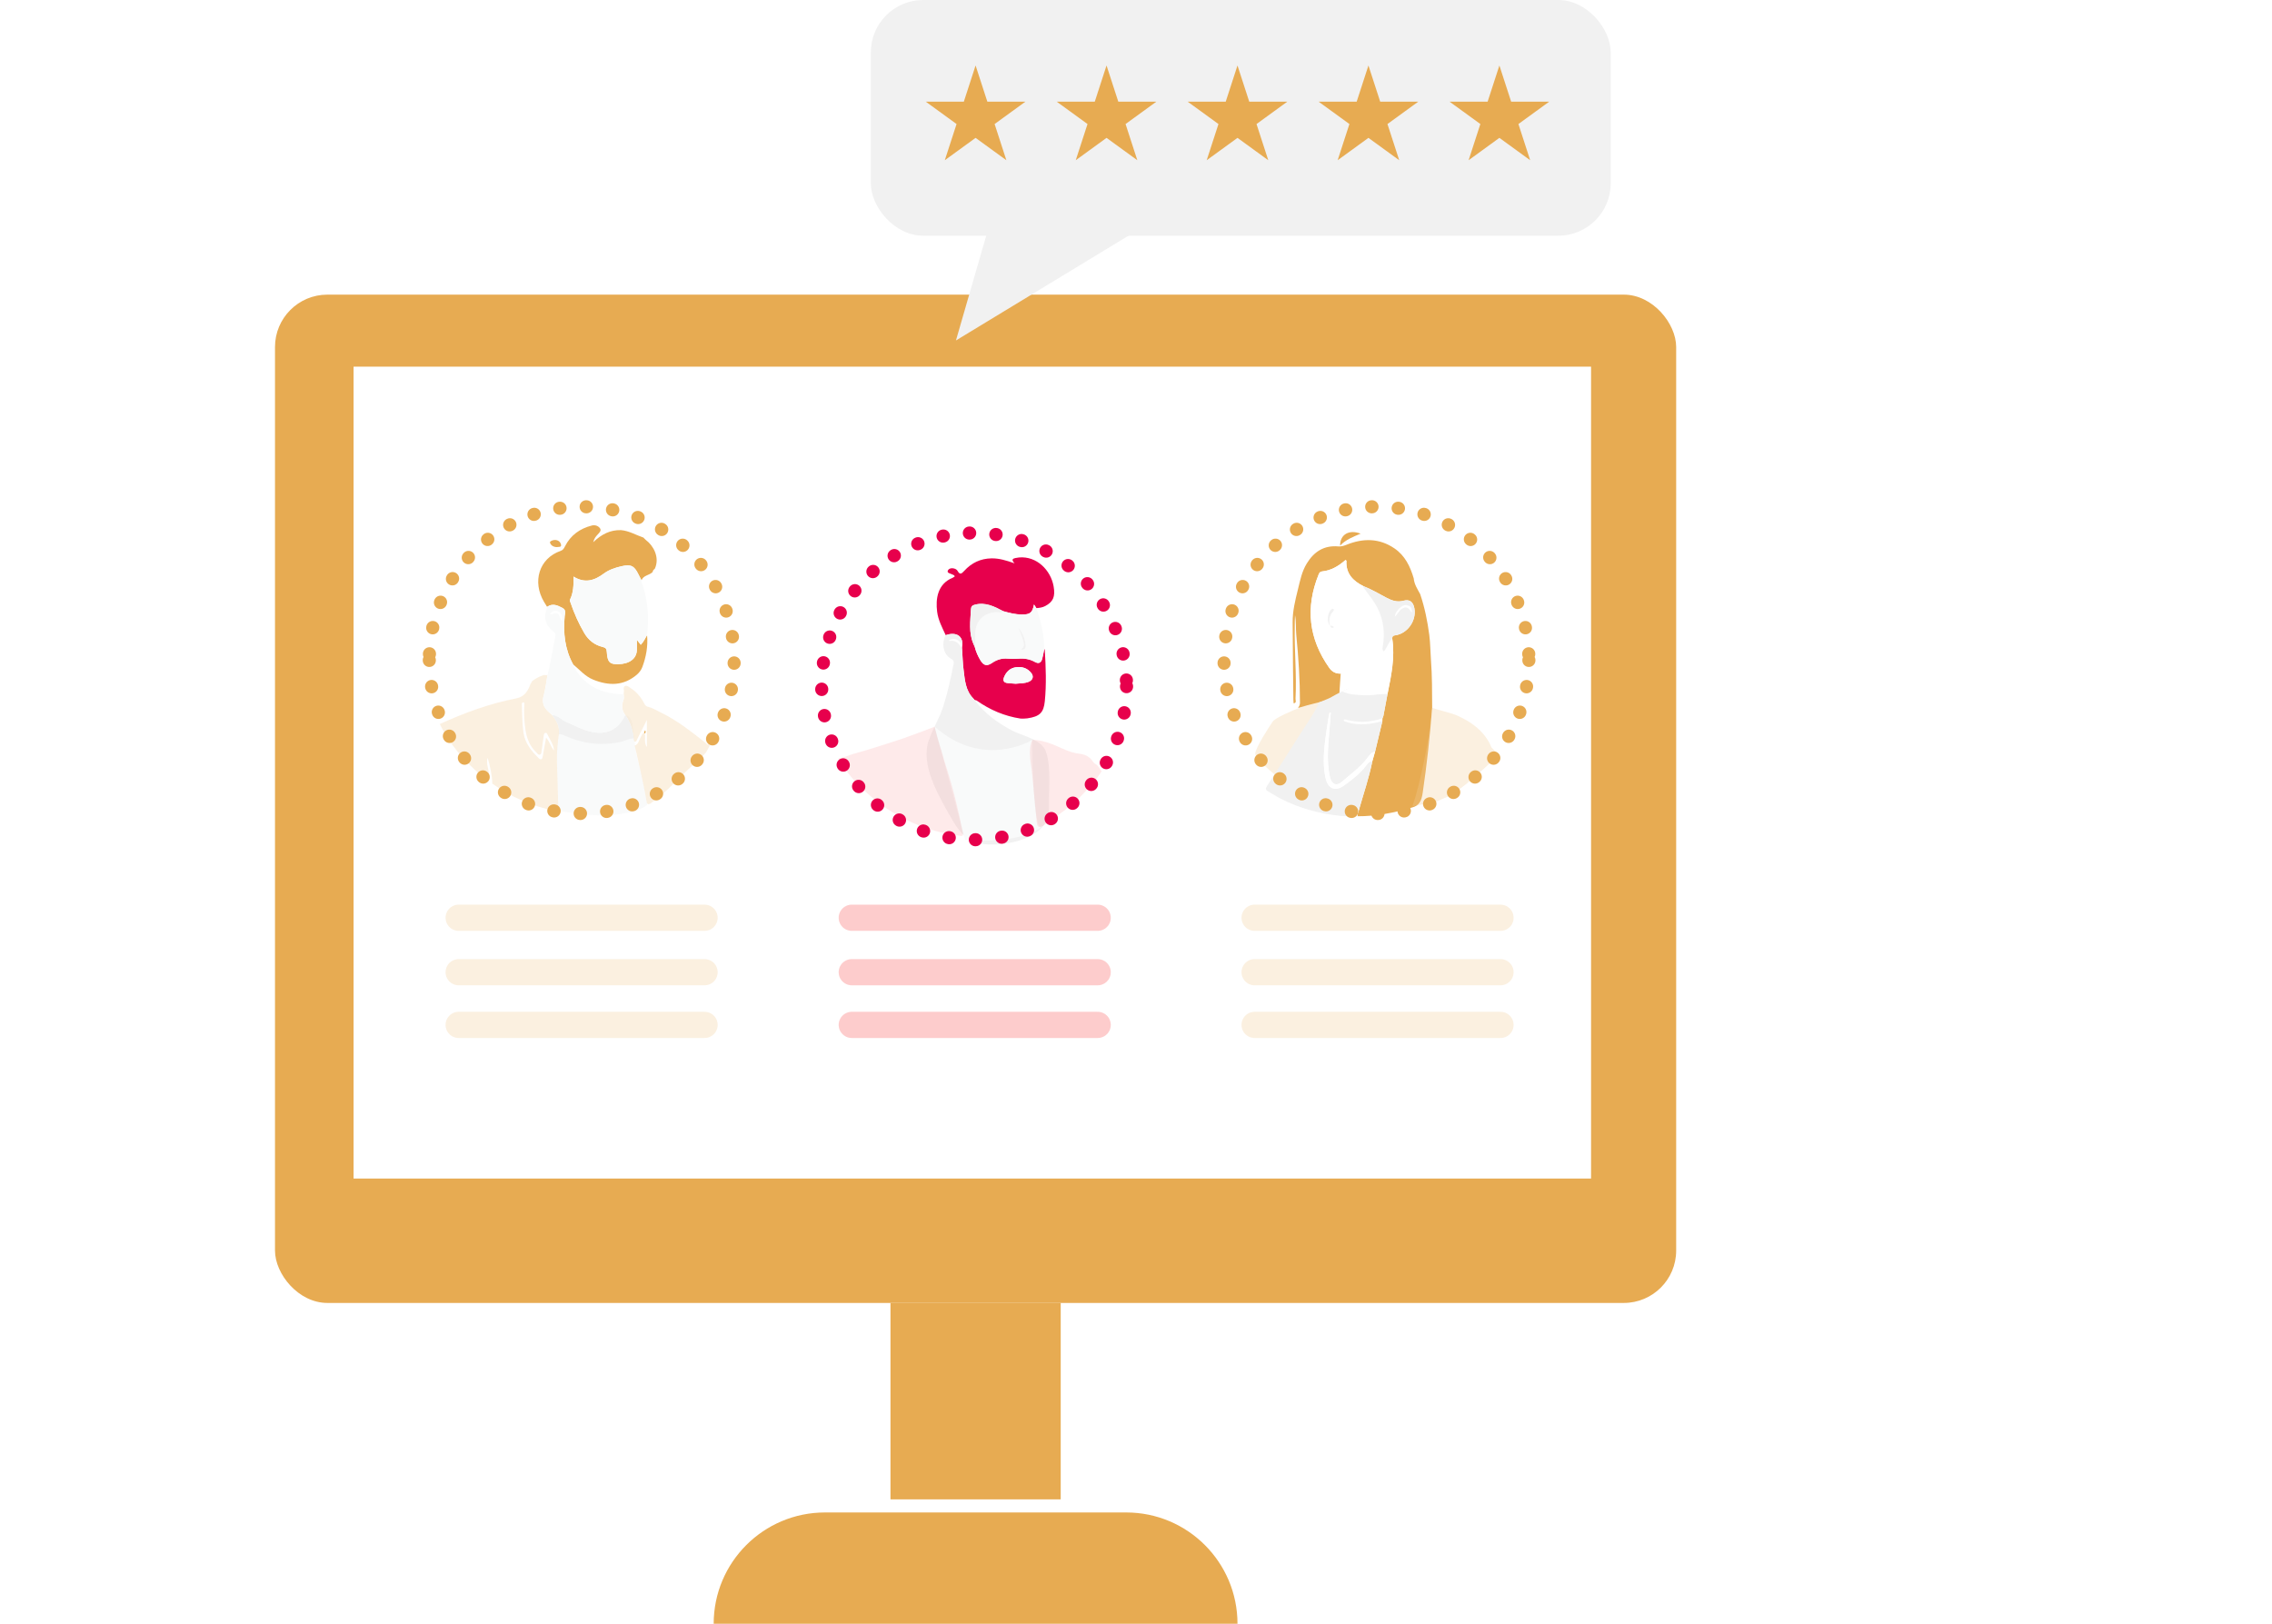<?xml version="1.0" encoding="UTF-8"?> <svg xmlns="http://www.w3.org/2000/svg" width="347" height="248" viewBox="0 0 347 248" fill="none"><path d="M109 248C109 238.611 116.611 231 126 231H172C181.389 231 189 238.611 189 248H109Z" fill="#E7AB52"></path><rect x="136" y="199" width="26" height="30" fill="#E7AB52"></rect><rect x="42" y="45" width="214" height="154" rx="8" fill="#E7AB52"></rect><rect x="54" y="56" width="189" height="124" fill="white"></rect><path d="M203.728 106.106C203.728 106.106 195.109 109.099 194.367 110.218C193.625 111.337 191.806 114.144 191.714 115.07C191.622 115.995 196.117 119.473 196.117 119.473C196.117 119.473 205.687 107.107 203.724 106.103L203.728 106.106Z" fill="#F1CD98" fill-opacity="0.3"></path><path d="M216.918 90.787C217.597 92.799 218.017 94.876 218.293 96.973C218.457 98.24 218.454 99.53 218.549 100.807C218.733 103.232 218.72 105.657 218.733 108.085C218.395 112.44 217.925 116.776 217.285 121.098C217.108 122.286 216.783 123.083 215.575 123.356C212.887 124.15 210.157 124.678 207.337 124.665C207.278 124.353 207.436 124.087 207.514 123.805C208.22 121.305 209.077 118.843 209.589 116.287C209.73 115.788 209.874 115.286 210.015 114.787C210.386 113.235 210.76 111.682 211.131 110.13C211.138 109.986 211.141 109.841 211.148 109.694C211.194 109.572 211.24 109.447 211.289 109.326V109.293C211.499 108.184 211.706 107.075 211.916 105.965C212.474 103.192 213.071 100.423 212.635 97.561C212.651 97.288 212.651 97.095 213.058 97.039C214.965 96.786 216.356 94.817 216.025 92.92C215.851 91.936 215.313 91.49 214.361 91.746C213.373 92.015 212.569 91.716 211.732 91.276C210.573 90.669 209.451 89.99 208.227 89.517C206.625 88.716 205.529 87.584 205.637 85.641C205.637 85.615 205.568 85.586 205.493 85.53C204.462 86.432 203.317 87.141 201.899 87.276C201.603 87.305 201.492 87.499 201.393 87.739C199.352 92.792 199.864 97.551 203.025 102.011C203.461 102.625 204.032 102.9 204.767 102.881C204.705 103.891 204.613 104.896 204.561 105.906C204.557 105.975 204.551 106.048 204.515 106.103C204.485 106.146 204.436 106.176 204.39 106.202C203.195 106.897 201.987 107.124 200.648 107.465C200.13 107.597 199.119 107.852 198.617 108.026C197.882 108.279 198.541 108.03 198.541 107.347C198.541 103.878 198.318 100.419 197.98 96.97C197.882 95.963 197.98 94.955 197.786 93.954C197.74 94.548 197.75 95.142 197.74 95.733C197.678 99.395 198.055 103.048 197.862 106.71C197.849 106.97 198.072 107.347 197.573 107.419C197.56 107.245 197.547 107.075 197.537 106.901C197.517 105.102 197.491 103.307 197.475 101.509C197.455 99.349 197.435 97.193 197.422 95.034C197.412 93.327 197.816 91.696 198.223 90.052C198.564 88.674 198.823 87.296 199.588 86.052C200.698 84.243 202.217 83.269 204.383 83.453C204.833 83.492 205.237 83.371 205.65 83.203C208.177 82.183 210.646 82.173 212.969 83.754C214.591 84.857 215.382 86.521 215.917 88.336C215.995 89.255 216.504 89.996 216.921 90.774L216.918 90.787Z" fill="#E7AB52"></path><path d="M211.133 110.13C210.762 111.682 210.388 113.235 210.017 114.787C209.453 114.892 209.151 115.358 208.852 115.752C207.753 117.206 206.276 118.249 204.924 119.421C204.103 120.13 203.381 119.775 203.132 118.702C202.518 116.024 202.915 113.35 203.115 110.672C203.161 110.051 203.204 109.434 203.246 108.804C202.987 108.824 202.994 108.949 202.981 109.05C202.761 110.58 202.505 112.103 202.334 113.638C202.14 115.394 202.075 117.15 202.472 118.902C202.817 120.412 203.929 120.934 205.183 120.035C206.414 119.152 207.635 118.246 208.577 117.019C208.823 116.697 209.062 116.261 209.594 116.287C209.082 118.843 208.225 121.301 207.52 123.805C207.441 124.088 207.283 124.353 207.343 124.665C206.453 124.649 205.56 124.695 204.681 124.603C201.52 124.275 198.487 123.457 195.645 122.007C194.969 121.662 194.329 121.239 193.666 120.865C193.295 120.658 193.259 120.441 193.492 120.077C195.241 117.363 196.974 114.639 198.704 111.912C199.603 110.494 200.634 109.083 201.34 107.564C201.392 107.452 201.412 107.298 201.527 107.249C202.633 106.786 202.859 106.743 203.411 106.425C204.218 105.959 205.058 105.542 205.918 105.185C205.948 105.171 205.98 105.158 206.013 105.165C206.066 105.171 206.102 105.224 206.131 105.27C206.722 106.192 207.585 105.962 208.531 106.074C209.663 106.208 210.789 105.933 211.921 105.966C211.714 107.075 211.504 108.184 211.297 109.293L211.265 109.306L211.294 109.326C211.248 109.448 211.202 109.572 211.153 109.694C209.276 110.36 207.379 110.406 205.462 109.881C205.37 109.854 205.239 109.864 205.222 110.022C205.245 110.065 205.255 110.14 205.291 110.153C205.468 110.222 205.649 110.281 205.829 110.334C207.621 110.849 209.384 110.622 211.137 110.127L211.133 110.13Z" fill="#F1F1F1"></path><path d="M221.897 121.305C224.138 119.618 224.436 119.382 227.732 116.413C228.165 116.024 228.66 115.344 228.804 115.219C228.844 115.114 227.696 114.154 227.732 114.049C227.703 113.954 227.673 113.858 227.627 113.77C226.603 111.65 224.844 110.35 222.766 109.385C221.473 108.785 220.055 108.594 218.736 108.092C218.398 112.447 216.92 119.734 215.745 123.055C215.614 123.429 216.532 122.753 216.417 123.055C217.457 122.674 218.329 122.931 219.327 122.458C220.82 121.751 221.608 121.528 221.897 121.311V121.305Z" fill="#F1CD98" fill-opacity="0.3"></path><path d="M204.672 83.331C204.662 81.621 206.047 80.83 207.803 81.507C206.651 81.999 205.575 82.386 204.672 83.331Z" fill="#E7AB52"></path><path d="M211.913 105.965C210.781 105.932 209.822 106.214 208.503 106.188C207.357 106.165 206.061 106.099 204.971 105.604C207.545 104.498 210.049 102.332 210.449 100.619C208.647 101.721 206.747 102.407 204.768 102.886C204.033 102.906 203.462 102.63 203.025 102.017C199.864 97.557 199.352 92.798 201.394 87.744C201.489 87.505 201.604 87.311 201.899 87.282C203.314 87.147 204.463 86.438 205.493 85.536C205.569 85.591 205.638 85.621 205.638 85.647C205.529 87.59 206.626 88.725 208.227 89.523C208.214 89.736 208.358 89.864 208.47 90.022C209.126 90.951 209.875 91.82 210.39 92.844C211.325 94.708 211.559 96.671 211.204 98.719C211.165 98.951 211.056 99.257 211.368 99.477C211.9 98.902 212.034 98.072 212.642 97.563C213.078 100.422 212.481 103.192 211.923 105.968L211.913 105.965ZM203.133 95.588C203.265 95.801 203.399 95.998 203.698 95.821C203.576 95.558 203.353 95.584 203.137 95.581C202.95 94.777 202.999 94.026 203.593 93.382C203.681 93.287 203.803 93.176 203.668 93.034C203.58 92.943 203.475 92.979 203.38 93.051C202.733 93.527 202.589 95.004 203.133 95.588Z" fill="white"></path><path d="M212.63 97.561C212.026 98.07 211.892 98.9 211.357 99.474C211.045 99.254 211.153 98.949 211.193 98.716C211.547 96.668 211.314 94.706 210.379 92.842C209.867 91.818 209.118 90.948 208.459 90.019C208.347 89.862 208.203 89.734 208.216 89.52C209.44 89.996 210.566 90.672 211.721 91.279C212.558 91.719 213.362 92.018 214.35 91.749C215.298 91.49 215.84 91.939 216.014 92.924C216.345 94.821 214.957 96.79 213.047 97.042C212.64 97.095 212.643 97.292 212.624 97.564L212.63 97.561ZM215.62 93.57C215.732 92.858 215.394 92.484 214.74 92.415C214.087 92.349 213.09 93.354 213.027 94.187C213.5 93.767 213.716 93.189 214.215 92.917C214.957 92.51 215.266 93.058 215.62 93.57Z" fill="#F1F1F1"></path><path d="M209.591 116.286C209.059 116.26 208.823 116.696 208.573 117.018C207.631 118.245 206.41 119.151 205.179 120.034C203.926 120.933 202.813 120.411 202.468 118.902C202.071 117.149 202.134 115.394 202.331 113.638C202.501 112.105 202.757 110.579 202.977 109.05C202.99 108.951 202.987 108.823 203.243 108.804C203.2 109.434 203.158 110.051 203.112 110.671C202.911 113.349 202.514 116.024 203.128 118.702C203.374 119.775 204.1 120.129 204.92 119.42C206.272 118.249 207.749 117.205 208.849 115.751C209.144 115.361 209.449 114.891 210.014 114.786C209.873 115.285 209.728 115.787 209.587 116.286H209.591Z" fill="white"></path><path d="M203.132 95.589C202.588 95.004 202.732 93.524 203.379 93.052C203.474 92.98 203.579 92.943 203.667 93.035C203.802 93.176 203.681 93.288 203.592 93.383C202.998 94.026 202.949 94.778 203.136 95.582L203.129 95.589H203.132Z" fill="#F1F1F1"></path><path d="M203.14 95.582C203.353 95.582 203.58 95.555 203.701 95.821C203.403 96.002 203.265 95.802 203.137 95.588L203.143 95.582H203.14Z" fill="#F1F1F1"></path><ellipse cx="210.222" cy="100.817" rx="23.283" ry="23.432" stroke="#E7AB52" stroke-width="2" stroke-linecap="round" stroke-linejoin="round" stroke-dasharray="0.05 4"></ellipse><path d="M95.477 109.228C95.999 109.333 96.403 109.625 96.544 110.4C96.876 112.185 96.885 113.987 97.335 115.775C97.785 117.564 98.175 119.1 98.548 121.189C98.697 122.234 98.797 122.257 98.846 122.831C98.996 123.055 97.293 123.883 96.085 124.099C94.73 124.342 94.174 124.419 92.802 124.547C90.041 124.547 88.001 124.331 85.265 123.801C85.153 120.181 85.094 118.122 85.041 114.473C85.031 113.849 85.484 112.384 85.265 110.816C85.226 110.534 84.511 109.592 84.593 109.399C85.041 109.1 85.168 109.198 85.628 109.198C86.931 109.198 88.231 109.198 89.534 109.198C90.994 109.198 92.455 109.198 93.912 109.198C94.457 109.198 95.011 109.143 95.471 109.235L95.477 109.228Z" fill="#F9FAFA"></path><path d="M81.293 104.013C81.234 104.112 81.175 104.21 81.115 104.309L81.109 104.368L81.05 104.388C80.666 105.464 80.154 106.406 78.887 106.655C74.807 107.449 70.931 108.861 67.167 110.587C68.67 113.659 70.852 116.182 73.439 118.381C73.832 118.716 74.256 119.018 74.666 119.336C74.84 118.607 74.653 117.905 74.502 117.206C74.397 116.717 74.308 116.241 74.489 115.752C74.853 117.049 75.149 118.348 75.195 119.69C78.083 121.784 81.303 123.113 84.775 123.868C85.343 123.993 85.271 123.665 85.261 123.327C85.192 121.013 85.116 118.696 85.064 116.382C85.031 114.965 85.136 113.554 85.353 112.152C85.51 110.99 84.998 110.065 84.316 109.199C84.135 109.035 83.954 108.874 83.771 108.71C83.009 108.04 82.743 107.269 83.032 106.238C83.318 105.221 83.426 104.155 83.613 103.111C83.419 103.111 83.229 103.104 83.035 103.101C82.409 103.314 81.818 103.6 81.293 104.013ZM83.403 112.671C83.213 113.718 83.032 114.65 82.878 115.585C82.799 116.054 82.55 116.067 82.281 115.802C81.178 114.722 80.21 113.55 79.96 111.952C79.737 110.518 79.776 109.067 79.698 107.623C79.684 107.407 79.724 107.302 79.878 107.279C80.128 107.243 80.082 107.426 80.075 107.6C80.052 108.145 80.023 108.693 80.052 109.238C80.164 111.286 80.279 113.334 81.893 114.896C82.067 115.063 82.199 115.339 82.481 115.24C82.717 115.158 82.691 114.889 82.72 114.673C82.829 113.892 82.947 113.11 83.058 112.326C83.082 112.162 83.104 111.978 83.285 111.932C83.364 111.913 83.521 111.985 83.554 112.057C83.935 112.894 84.529 113.645 84.618 114.614C84.102 114.062 83.971 113.281 83.403 112.667V112.671Z" fill="#F1CD98" fill-opacity="0.3"></path><path d="M108.399 113.869C107.841 113.275 108.623 113.869 108.039 113.678C105.738 111.873 103.464 110.022 100.799 108.756C100.188 108.467 99.614 108.093 98.938 107.942C98.701 107.889 98.541 107.725 98.412 107.479C97.91 106.498 97.234 105.664 96.282 105.067C96.026 104.906 95.79 104.647 95.485 104.768C95.124 104.916 95.327 105.29 95.285 105.566C95.262 105.726 95.265 105.891 95.255 106.055C95.255 106.324 95.331 106.619 95.242 106.852C94.93 107.686 94.924 108.46 95.485 109.192C96.26 110.275 96.64 111.496 96.785 112.805C96.811 112.95 96.837 113.094 96.863 113.235C97.234 113.383 97.234 113.074 97.336 112.868C97.802 111.926 98.281 110.987 98.803 109.95V114.105C98.334 113.435 98.587 112.723 98.504 112.037C98.455 111.998 98.409 111.959 98.36 111.922C97.999 112.08 97.947 112.464 97.779 112.753C97.54 113.16 97.5 113.701 96.942 113.869C97.579 116.717 98.281 119.553 98.76 122.437C98.82 122.798 98.931 122.903 99.295 122.756C102.354 120.592 103.175 119.1 106.683 116.115C107.28 115.654 107.205 115.593 107.877 114.846L108.399 113.869Z" fill="#F1CD98" fill-opacity="0.3"></path><path d="M96.786 112.803C96.638 111.497 96.257 110.272 95.486 109.189C94.406 111.588 92.48 112.36 89.939 111.684C88.722 111.359 87.626 110.748 86.473 110.259C85.732 109.944 85.2 109.212 84.32 109.196C85.003 110.062 85.515 110.988 85.358 112.15C85.636 112.117 85.889 112.186 86.148 112.304C88.21 113.259 90.373 113.728 92.647 113.603C93.651 113.548 94.649 113.407 95.604 113.062C95.985 112.924 96.362 112.737 96.789 112.803H96.786Z" fill="#F1F1F1"></path><path d="M97.97 88.638C98.266 87.841 99.191 87.884 99.687 87.352C99.687 87.109 99.871 86.988 100.021 86.843C100.816 85.058 99.716 83.273 98.669 82.498C98.512 82.38 98.41 82.236 98.275 82.108C97.13 81.721 96.073 81.067 94.832 80.966C93.214 80.926 91.875 81.583 90.602 82.813C90.746 82.236 91.009 81.94 91.265 81.658C91.527 81.366 91.898 81.051 91.636 80.683C91.373 80.319 90.884 80.135 90.398 80.26C88.567 80.729 87.146 81.74 86.283 83.453C86.132 83.755 85.997 84.008 85.639 84.133C82.305 85.275 81.271 88.871 83.086 91.92C83.24 92.176 83.401 92.429 83.558 92.685C84.395 92.094 85.15 92.449 85.922 92.862C86.493 93.167 86.286 93.676 86.246 94.096C86.004 96.676 86.266 99.157 87.53 101.47C88.531 102.281 89.351 103.305 90.615 103.81C92.988 104.759 95.22 104.778 97.258 103.049C97.629 102.734 97.934 102.33 98.108 101.864C98.692 100.295 98.978 98.681 98.827 97.004C98.544 97.516 98.288 98.044 97.868 98.481C97.701 98.267 97.557 98.084 97.274 97.726C97.274 98.379 97.287 98.828 97.274 99.278C97.225 100.601 96.149 101.411 94.412 101.447C93.123 101.474 92.765 101.119 92.679 99.56C92.653 99.081 92.496 98.92 92.046 98.812C90.822 98.52 89.893 97.795 89.25 96.705C88.386 95.241 87.704 93.699 87.156 92.094C87.097 91.92 86.978 91.746 87.077 91.546C87.586 90.486 87.622 89.344 87.595 88.064C89.312 89.121 90.766 88.688 92.207 87.615C92.988 87.03 93.943 86.706 94.911 86.486C96.355 86.157 96.858 86.394 97.507 87.713C97.662 88.025 97.822 88.333 97.98 88.642L97.97 88.638Z" fill="#E7AB52"></path><path d="M97.974 88.638C97.816 88.33 97.656 88.021 97.501 87.709C96.855 86.39 96.349 86.154 94.905 86.482C93.937 86.702 92.982 87.03 92.201 87.611C90.76 88.684 89.309 89.117 87.589 88.061C87.619 89.34 87.579 90.483 87.071 91.543C86.976 91.743 87.091 91.917 87.15 92.091C87.701 93.695 88.38 95.241 89.243 96.701C89.887 97.791 90.816 98.516 92.04 98.808C92.49 98.917 92.647 99.078 92.673 99.557C92.759 101.115 93.116 101.473 94.406 101.444C96.142 101.408 97.219 100.594 97.268 99.274C97.285 98.825 97.268 98.372 97.268 97.722C97.55 98.083 97.695 98.264 97.862 98.477C98.282 98.044 98.538 97.515 98.821 97C99.146 94.453 98.965 91.949 98.194 89.491C98.105 89.212 97.921 88.95 97.971 88.635L97.974 88.638Z" fill="#F9FAFA"></path><path d="M87.53 101.47C86.266 99.156 86.004 96.675 86.247 94.096C86.286 93.676 86.49 93.167 85.922 92.862C85.154 92.448 84.395 92.094 83.559 92.685C82.974 94.362 83.253 95.461 84.57 96.498C84.799 96.679 84.881 96.849 84.829 97.115C84.422 99.11 84.13 101.132 83.614 103.104C83.427 104.148 83.319 105.214 83.033 106.232C82.745 107.262 83.01 108.034 83.772 108.703C83.956 108.864 84.136 109.028 84.317 109.192C85.196 109.212 85.728 109.94 86.47 110.255C87.618 110.744 88.718 111.355 89.936 111.68C92.479 112.359 94.403 111.588 95.482 109.185C94.921 108.454 94.928 107.679 95.24 106.846C95.328 106.613 95.253 106.314 95.253 106.048C93.346 105.989 91.518 105.654 89.939 104.483C88.869 103.688 88.035 102.707 87.527 101.467L87.53 101.47ZM85.84 94.88C85.508 94.559 85.551 94.073 85.223 93.764C84.839 93.407 84.448 93.978 83.966 93.758C84.386 93.354 84.789 93.134 85.252 93.384C85.83 93.695 85.981 94.25 85.84 94.88Z" fill="#F9FAFA"></path><path d="M85.039 83.558C85.318 83.516 85.751 83.591 85.692 83.234C85.623 82.81 85.305 82.489 84.779 82.469C84.412 82.456 83.949 82.682 83.995 82.856C84.116 83.312 84.553 83.552 85.039 83.558Z" fill="#E7AB52"></path><path d="M98.507 112.031C98.599 111.874 98.704 111.713 98.5 111.559C98.454 111.677 98.408 111.795 98.362 111.916C98.408 111.956 98.458 111.992 98.507 112.031Z" fill="#E7AB52"></path><ellipse cx="23.283" cy="23.432" rx="23.283" ry="23.432" transform="matrix(-1 0 0 1 112.133 77.385)" stroke="#E7AB52" stroke-width="2" stroke-linecap="round" stroke-linejoin="round" stroke-dasharray="0.05 4"></ellipse><g filter="url(#filter0_d_4648_10856)"><rect x="120.814" y="65.362" width="56.106" height="102.192" rx="8" fill="white"></rect></g><path d="M130.09 140.169H167.647" stroke="#FD9A9A" stroke-opacity="0.5" stroke-width="4" stroke-linecap="round"></path><path d="M130.09 156.533H167.647" stroke="#FD9A9A" stroke-opacity="0.5" stroke-width="4" stroke-linecap="round"></path><path d="M130.09 148.486H167.647" stroke="#FD9A9A" stroke-opacity="0.5" stroke-width="4" stroke-linecap="round"></path><path d="M156.005 109.758C156.304 109.745 156.609 109.758 156.904 109.715C158.814 109.436 159.399 108.829 159.573 107.1C159.829 104.52 159.73 101.928 159.573 99.342C159.569 99.266 159.517 99.191 159.487 99.115C159.386 99.621 159.31 100.136 159.172 100.631C159.008 101.219 158.64 101.426 158.06 101.101C157.275 100.661 156.432 100.523 155.536 100.599C154.994 100.645 154.443 100.641 153.901 100.592C153.012 100.51 152.24 100.756 151.515 101.252C150.75 101.777 150.242 101.672 149.759 100.878C149.378 100.247 149.07 99.578 148.889 98.859C148.807 98.659 148.722 98.462 148.64 98.262C147.934 96.585 148.203 94.852 148.289 93.12C148.312 92.637 148.456 92.466 148.893 92.352C150.517 91.931 151.87 92.627 153.225 93.346C154.144 93.605 155.066 93.845 156.031 93.855C157.328 93.868 157.669 93.602 157.922 92.325C158.056 92.532 158.168 92.706 158.283 92.88C158.749 92.844 159.208 92.788 159.628 92.565C160.823 91.931 161.207 91.167 160.915 89.536C160.478 87.097 158.348 84.902 155.641 85.141C155.45 85.158 155.263 85.191 155.076 85.23C154.676 85.315 154.416 85.476 154.958 86.041C153.675 85.591 152.605 85.263 151.436 85.279C149.739 85.306 148.374 85.975 147.261 87.193C146.874 87.616 146.608 87.846 146.257 87.202C146.195 87.088 146.08 86.983 145.965 86.924C145.525 86.7 144.974 86.746 144.777 87.114C144.56 87.524 145.135 87.577 145.414 87.724C145.555 87.8 145.735 87.81 145.824 88.029C145.725 88.095 145.63 88.19 145.515 88.236C143.162 89.181 142.883 91.505 143.126 93.418C143.29 94.718 143.901 95.853 144.442 97.015C145.945 96.474 147.038 97.081 146.982 98.423C146.969 98.649 146.953 98.872 146.94 99.099C147.012 100.156 147.032 101.219 147.166 102.269C147.363 103.828 147.442 105.439 148.643 106.667C148.686 106.716 148.732 106.765 148.775 106.818C148.801 106.85 148.827 106.883 148.853 106.916C148.958 106.942 149.083 106.936 149.165 106.995C151.19 108.419 153.406 109.374 155.861 109.748L155.936 109.742L156.008 109.761L156.005 109.758ZM155.119 104.425C154.82 104.402 154.331 104.376 153.845 104.32C153.317 104.258 153.14 103.956 153.333 103.46C153.665 102.617 154.252 102.036 155.171 101.908C156.087 101.783 156.911 102.033 157.502 102.788C157.925 103.326 157.738 103.88 157.078 104.143C156.51 104.369 155.906 104.363 155.119 104.425Z" fill="#E7004C"></path><path d="M142.124 112.357C142.033 112.58 141.944 112.803 141.865 113.027C140.533 116.755 143.299 121.438 145.052 124.536C145.919 126.068 146.883 127.693 148.475 128.448C149.302 128.838 150.231 128.96 151.144 128.983C152.752 129.029 154.363 128.796 155.893 128.303C157.711 127.716 159.565 126.567 160.058 124.723C160.222 124.112 160.222 123.469 160.212 122.839C160.179 120.496 160.553 116.945 159.716 114.736C159.007 112.863 156.077 112.397 154.498 111.54C152.227 110.309 150.431 109.003 148.846 106.913C148.82 106.88 148.794 106.847 148.767 106.814C148.725 106.765 148.679 106.716 148.636 106.663C147.432 105.436 147.356 103.825 147.159 102.266C147.028 101.216 147.005 100.152 146.933 99.096C146.509 98.347 146.014 97.711 145.006 97.898C144.986 97.901 144.954 97.826 144.927 97.786C145.787 97.399 146.194 97.527 146.975 98.419C147.034 97.074 145.938 96.467 144.435 97.012C143.798 98.186 143.969 99.929 145.324 100.654C145.63 100.818 145.712 101.065 145.643 101.406C145.219 103.549 144.753 105.689 144.104 107.776C143.605 109.381 142.745 110.841 142.118 112.354L142.124 112.357Z" fill="#F1F1F1"></path><path d="M148.89 98.86C149.071 99.578 149.379 100.248 149.76 100.878C150.239 101.675 150.751 101.777 151.516 101.252C152.241 100.757 153.013 100.51 153.902 100.592C154.444 100.642 154.995 100.645 155.537 100.599C156.433 100.524 157.276 100.661 158.061 101.101C158.645 101.429 159.009 101.223 159.173 100.632C159.311 100.136 159.387 99.621 159.488 99.116C159.469 96.963 158.983 94.902 158.284 92.88C158.169 92.706 158.057 92.532 157.923 92.326C157.67 93.602 157.329 93.868 156.032 93.855C155.067 93.845 154.145 93.606 153.226 93.346C152.927 93.642 152.55 93.494 152.212 93.501C150.292 93.54 148.999 94.817 148.949 96.733C148.93 97.442 149.035 98.151 148.89 98.856V98.86ZM155.55 95.873C156.186 96.668 156.571 97.593 156.649 98.62C156.682 99.073 156.446 99.227 155.937 99.25C156.39 98.617 156.781 98.958 155.55 95.873Z" fill="#F9FAFA"></path><path d="M148.889 98.859C149.033 98.154 148.928 97.445 148.948 96.736C148.997 94.819 150.287 93.543 152.21 93.503C152.548 93.497 152.926 93.645 153.225 93.349C151.869 92.634 150.517 91.935 148.892 92.355C148.456 92.466 148.315 92.637 148.288 93.123C148.203 94.856 147.934 96.588 148.64 98.265C148.722 98.466 148.807 98.662 148.889 98.863V98.859Z" fill="#F1F1F1"></path><path d="M155.121 104.425C155.909 104.363 156.513 104.37 157.081 104.143C157.74 103.881 157.928 103.326 157.504 102.788C156.913 102.036 156.09 101.784 155.174 101.908C154.258 102.033 153.671 102.614 153.336 103.461C153.142 103.956 153.319 104.258 153.848 104.32C154.334 104.376 154.823 104.402 155.121 104.425Z" fill="#F9FAFA"></path><path d="M155.55 95.873C156.777 98.961 156.387 98.616 155.937 99.249C156.446 99.223 156.682 99.072 156.649 98.619C156.574 97.592 156.187 96.667 155.55 95.873Z" fill="#F1F1F1"></path><path d="M157.657 113.007C157.657 113.007 150.233 117.595 142.747 110.982L147.398 128.256C147.398 128.256 155.607 129.151 159.285 126.147C157.657 128.256 157.654 113.007 157.654 113.007H157.657Z" fill="#F9FAFA"></path><path d="M142.87 111.533C142.844 111.415 142.769 111.1 142.746 110.982C142.168 111.244 138.302 112.662 137.816 112.823C135.341 113.64 132.867 114.441 130.356 115.137C129.575 115.353 128.853 115.767 128.026 115.819C129.059 117.742 130.51 119.334 132.082 120.808C136.037 124.513 140.701 126.777 146.067 127.584C146.228 127.607 146.395 127.604 146.556 127.64C147.065 127.758 147.131 127.591 147.035 127.102C146.353 123.62 145.516 120.181 144.41 116.807C144.223 116.239 144.075 115.658 143.908 115.081C143.563 113.886 143.14 112.741 142.87 111.53V111.533Z" fill="#FD9A9A" fill-opacity="0.2"></path><path d="M168.248 117.808C167.233 116.197 167.572 117.201 166.781 116.131C166.328 115.514 165.606 115.192 164.877 115.12C163.371 114.966 162.104 114.208 160.742 113.679C159.751 113.292 158.733 113 157.653 113.01C156.935 114.753 157.492 116.505 157.643 118.248C157.854 120.696 158.136 123.141 158.343 125.592C158.405 126.318 158.622 126.423 159.281 126.15C164.591 122.435 164.736 122.058 167.427 119.002L168.248 117.808Z" fill="#FD9A9A" fill-opacity="0.2"></path><ellipse cx="148.773" cy="104.824" rx="23.283" ry="23.432" stroke="#E7004C" stroke-width="2" stroke-linecap="round" stroke-linejoin="round" stroke-dasharray="0.05 4"></ellipse><path d="M70.051 140.169H107.608" stroke="#F1CD98" stroke-opacity="0.3" stroke-width="4" stroke-linecap="round"></path><path d="M70.051 156.533H107.608" stroke="#F1CD98" stroke-opacity="0.3" stroke-width="4" stroke-linecap="round"></path><path d="M70.051 148.486H107.608" stroke="#F1CD98" stroke-opacity="0.3" stroke-width="4" stroke-linecap="round"></path><path d="M191.615 140.17H229.172" stroke="#F1CD98" stroke-opacity="0.3" stroke-width="4" stroke-linecap="round"></path><path d="M191.615 156.534H229.172" stroke="#F1CD98" stroke-opacity="0.3" stroke-width="4" stroke-linecap="round"></path><path d="M191.615 148.486H229.172" stroke="#F1CD98" stroke-opacity="0.3" stroke-width="4" stroke-linecap="round"></path><rect x="133" width="113" height="36" rx="8" fill="#F1F1F1"></rect><path d="M146 52L150.912 35H174L146 52Z" fill="#F1F1F1"></path><path d="M149 10L150.796 15.528H156.608L151.906 18.944L153.702 24.472L149 21.056L144.298 24.472L146.094 18.944L141.392 15.528H147.204L149 10Z" fill="#E7AB52"></path><path d="M169 10L170.796 15.528H176.608L171.906 18.944L173.702 24.472L169 21.056L164.298 24.472L166.094 18.944L161.392 15.528H167.204L169 10Z" fill="#E7AB52"></path><path d="M189 10L190.796 15.528H196.608L191.906 18.944L193.702 24.472L189 21.056L184.298 24.472L186.094 18.944L181.392 15.528H187.204L189 10Z" fill="#E7AB52"></path><path d="M209 10L210.796 15.528H216.608L211.906 18.944L213.702 24.472L209 21.056L204.298 24.472L206.094 18.944L201.392 15.528H207.204L209 10Z" fill="#E7AB52"></path><path d="M229 10L230.796 15.528H236.608L231.906 18.944L233.702 24.472L229 21.056L224.298 24.472L226.094 18.944L221.392 15.528H227.204L229 10Z" fill="#E7AB52"></path><defs><filter id="filter0_d_4648_10856" x="116.814" y="65.362" width="64.106" height="110.192" filterUnits="userSpaceOnUse" color-interpolation-filters="sRGB"><feFlood flood-opacity="0" result="BackgroundImageFix"></feFlood><feColorMatrix in="SourceAlpha" type="matrix" values="0 0 0 0 0 0 0 0 0 0 0 0 0 0 0 0 0 0 127 0" result="hardAlpha"></feColorMatrix><feOffset dy="4"></feOffset><feGaussianBlur stdDeviation="2"></feGaussianBlur><feComposite in2="hardAlpha" operator="out"></feComposite><feColorMatrix type="matrix" values="0 0 0 0 0 0 0 0 0 0 0 0 0 0 0 0 0 0 0.25 0"></feColorMatrix><feBlend mode="normal" in2="BackgroundImageFix" result="effect1_dropShadow_4648_10856"></feBlend><feBlend mode="normal" in="SourceGraphic" in2="effect1_dropShadow_4648_10856" result="shape"></feBlend></filter></defs></svg> 